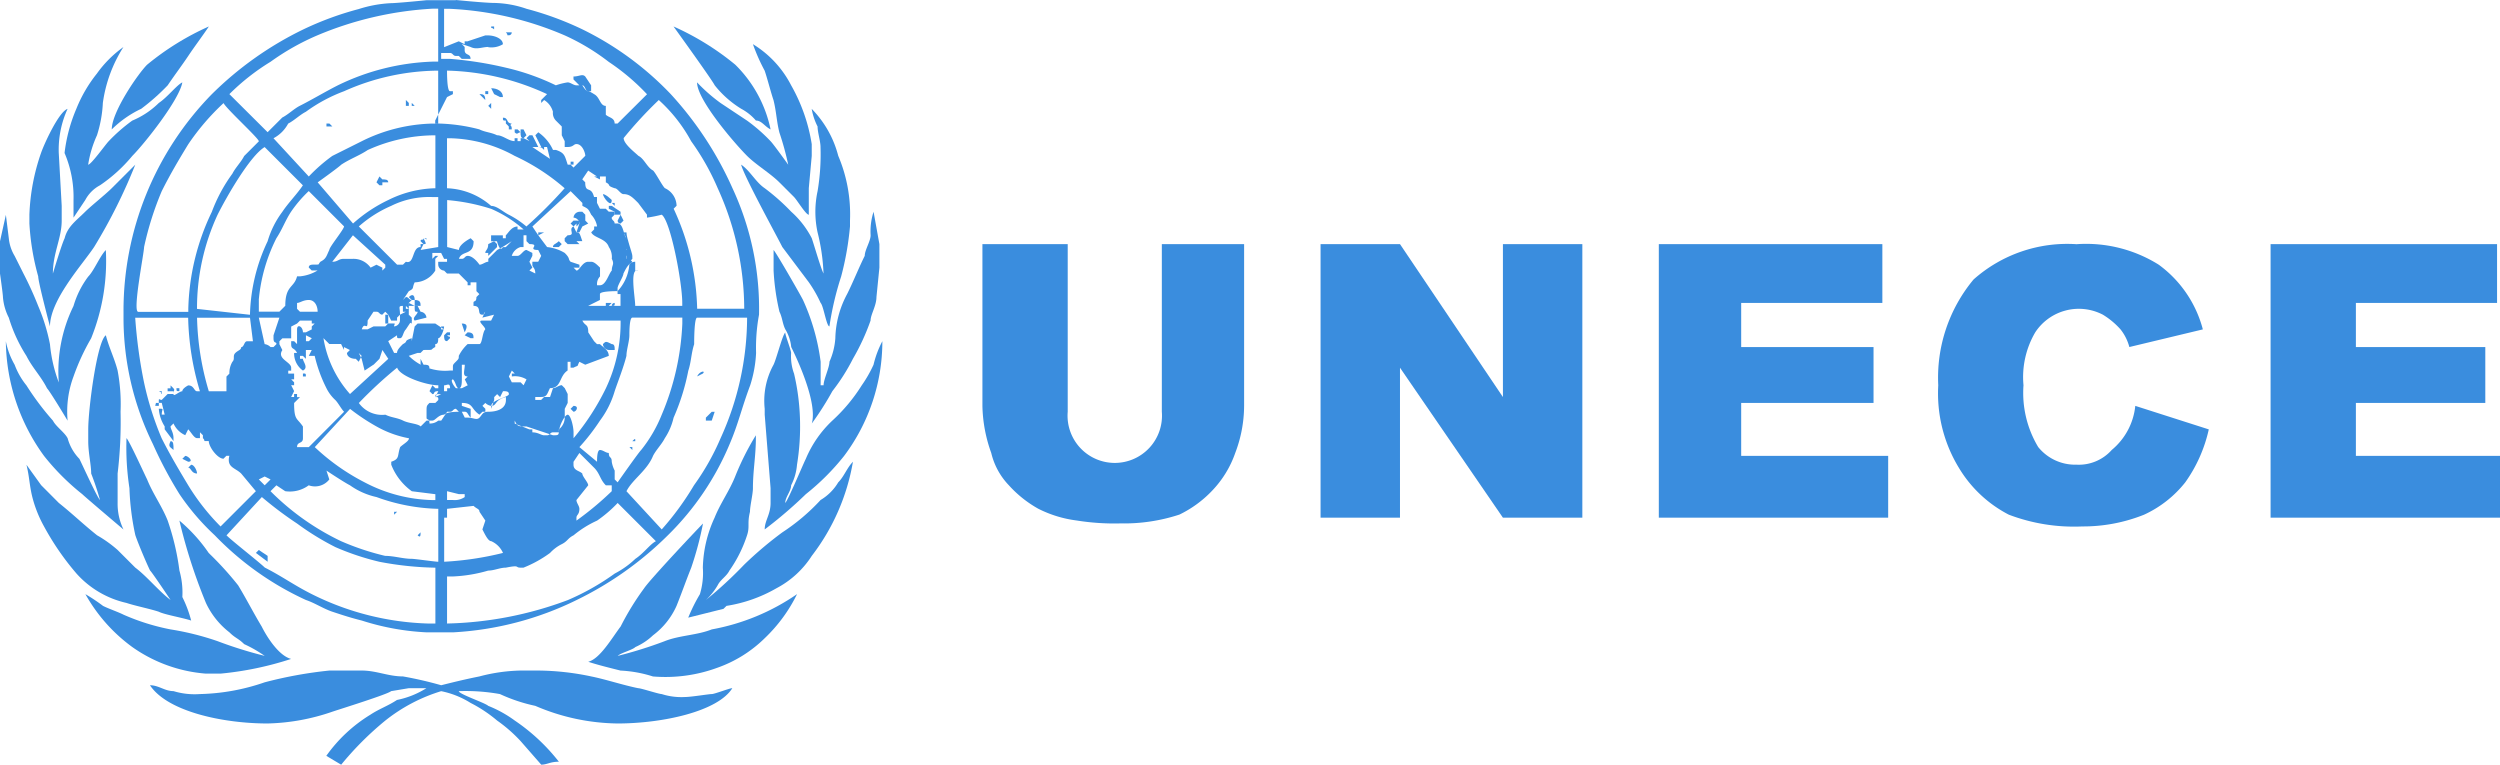 <svg xmlns="http://www.w3.org/2000/svg" width="122.453" height="37.456" viewBox="0 0 122.453 37.456">
  <g id="Groupe_1338" data-name="Groupe 1338" transform="translate(-207.378 -14.81)">
    <path id="Tracé_1076" data-name="Tracé 1076" d="M169.144,11.844h0V11.7H169C169,11.844,169,11.7,169.144,11.844Z" transform="translate(62.436 4.406)" fill="#3a8dde" fill-rule="evenodd"/>
    <path id="Tracé_1077" data-name="Tracé 1077" d="M169.5,11.9h0c.144.144,0,.144.144.144a.141.141,0,0,0,.144-.144H169.5Z" transform="translate(62.656 4.494)" fill="#3a8dde" fill-rule="evenodd"/>
    <rect id="Rectangle_597" data-name="Rectangle 597" width="0.144" height="0.144" transform="translate(231.148 19.275)" fill="#3a8dde"/>
    <path id="Tracé_1078" data-name="Tracé 1078" d="M168.6,14l.288.288c0-.288-.144-.288-.288-.288Z" transform="translate(62.26 5.42)" fill="#3a8dde" fill-rule="evenodd"/>
    <path id="Tracé_1079" data-name="Tracé 1079" d="M169.144,14.088l.288.144h.144c0-.288-.288-.432-.576-.432Z" transform="translate(62.436 5.331)" fill="#3a8dde" fill-rule="evenodd"/>
    <path id="Tracé_1080" data-name="Tracé 1080" d="M166.1,14.488h.144v-.144L166.1,14.2Z" transform="translate(61.158 5.508)" fill="#3a8dde" fill-rule="evenodd"/>
    <path id="Tracé_1081" data-name="Tracé 1081" d="M166.3,14.444h.144L166.3,14.3Z" transform="translate(61.246 5.552)" fill="#3a8dde" fill-rule="evenodd"/>
    <path id="Tracé_1082" data-name="Tracé 1082" d="M168.9,14.444h0l.144.144V14.3Z" transform="translate(62.392 5.552)" fill="#3a8dde" fill-rule="evenodd"/>
    <path id="Tracé_1083" data-name="Tracé 1083" d="M154.932,19.891h0v.864l.576-.864a1.736,1.736,0,0,1,.72-.72,7.551,7.551,0,0,0,1.585-1.441c.576-.576,2.3-2.737,2.449-3.6-.288.144-.72.72-1.152,1.008a4.088,4.088,0,0,1-1.3.864,8.237,8.237,0,0,0-1.153,1.008c-.144.144-.864,1.152-1.008,1.152a5.488,5.488,0,0,1,.432-1.441,6.126,6.126,0,0,0,.288-1.585,6.8,6.8,0,0,1,1.008-2.737,5.538,5.538,0,0,0-1.3,1.3,6.811,6.811,0,0,0-1.008,1.729,7.8,7.8,0,0,0-.576,2.161A5.486,5.486,0,0,1,154.932,19.891Z" transform="translate(56.047 4.715)" fill="#3a8dde" fill-rule="evenodd"/>
    <path id="Tracé_1084" data-name="Tracé 1084" d="M169.544,14.944v.144l.144.144.144-.144c-.288,0-.144-.288-.432-.288C169.4,14.944,169.4,14.944,169.544,14.944Z" transform="translate(62.612 5.772)" fill="#3a8dde" fill-rule="evenodd"/>
    <path id="Tracé_1085" data-name="Tracé 1085" d="M156.1,16.742a5.174,5.174,0,0,1,1.441-1.008,10.475,10.475,0,0,0,1.3-1.152c.288-.432.72-1.008,1.008-1.441s.72-1.008,1.008-1.441a13.214,13.214,0,0,0-3.025,1.873C157.4,14,156.1,15.878,156.1,16.742Z" transform="translate(56.752 4.406)" fill="#3a8dde" fill-rule="evenodd"/>
    <path id="Tracé_1086" data-name="Tracé 1086" d="M163.4,15v.144h.288L163.544,15Z" transform="translate(59.968 5.86)" fill="#3a8dde" fill-rule="evenodd"/>
    <path id="Tracé_1087" data-name="Tracé 1087" d="M179.954,16.742a6.226,6.226,0,0,0-1.729-3.169A13.213,13.213,0,0,0,175.2,11.7s1.873,2.593,2.017,2.881a4.97,4.97,0,0,0,1.3,1.152,2.529,2.529,0,0,1,.72.576C179.522,16.31,179.666,16.6,179.954,16.742Z" transform="translate(65.168 4.406)" fill="#3a8dde" fill-rule="evenodd"/>
    <path id="Tracé_1088" data-name="Tracé 1088" d="M169.6,15.144v.144h.144c0-.144,0-.144-.144-.288Z" transform="translate(62.7 5.86)" fill="#3a8dde" fill-rule="evenodd"/>
    <path id="Tracé_1089" data-name="Tracé 1089" d="M170.088,15.344h0l-.144-.144H169.8v.144C169.944,15.488,169.944,15.344,170.088,15.344Z" transform="translate(62.788 5.948)" fill="#3a8dde" fill-rule="evenodd"/>
    <path id="Tracé_1090" data-name="Tracé 1090" d="M170,15.344c0,.144,0,.288.144.288l.144-.144-.144-.288H170Z" transform="translate(62.877 5.948)" fill="#3a8dde" fill-rule="evenodd"/>
    <path id="Tracé_1091" data-name="Tracé 1091" d="M165.1,17.088l.144.144h.144v-.144h.288c0-.144-.144-.144-.288-.144l-.144-.144Z" transform="translate(60.718 6.653)" fill="#3a8dde" fill-rule="evenodd"/>
    <path id="Tracé_1092" data-name="Tracé 1092" d="M172.8,17.4c0,.144.432.72.432.288,0,0-.288-.288-.432-.288Z" transform="translate(64.11 6.918)" fill="#3a8dde" fill-rule="evenodd"/>
    <path id="Tracé_1093" data-name="Tracé 1093" d="M173.1,17.7l.144.144V17.7Z" transform="translate(64.242 7.05)" fill="#3a8dde" fill-rule="evenodd"/>
    <path id="Tracé_1094" data-name="Tracé 1094" d="M180.466,18.207s-.72-1.008-.864-1.152a8.234,8.234,0,0,0-1.152-1.008l-1.3-.864A8.234,8.234,0,0,1,176,14.173c0,.864,1.873,3.025,2.449,3.6.432.432,1.152.864,1.585,1.3l.72.72c.144.144.576.864.72.864v-1.3l.144-1.585V17.2a8.514,8.514,0,0,0-1.008-2.881,5.088,5.088,0,0,0-1.873-2.017,9.1,9.1,0,0,0,.576,1.3c.144.432.288,1.008.432,1.441.144.576.144,1.008.288,1.585A13.956,13.956,0,0,1,180.466,18.207Z" transform="translate(65.52 4.671)" fill="#3a8dde" fill-rule="evenodd"/>
    <path id="Tracé_1095" data-name="Tracé 1095" d="M173,17.944l.288.144v.144h.144v0h.144v-.144l-.432-.288H173Z" transform="translate(64.198 7.094)" fill="#3a8dde" fill-rule="evenodd"/>
    <path id="Tracé_1096" data-name="Tracé 1096" d="M173.3,18.388a.141.141,0,0,0,.144.144l.144-.144-.144-.288Z" transform="translate(64.331 7.227)" fill="#3a8dde" fill-rule="evenodd"/>
    <path id="Tracé_1097" data-name="Tracé 1097" d="M171.7,18.444l.144.144.144-.144v.144l.144-.144c0-.144,0-.144-.288-.144Z" transform="translate(63.626 7.314)" fill="#3a8dde" fill-rule="evenodd"/>
    <path id="Tracé_1098" data-name="Tracé 1098" d="M171.944,19.008h.144l.144-.288.288-.144h0l-.144-.144v-.288L172.232,18h-.144a.31.31,0,0,0-.288.288.31.31,0,0,1,.288.288l-.144.432Z" transform="translate(63.67 7.182)" fill="#3a8dde" fill-rule="evenodd"/>
    <path id="Tracé_1099" data-name="Tracé 1099" d="M173.544,19.088V18.8H173.4Z" transform="translate(64.375 7.534)" fill="#3a8dde" fill-rule="evenodd"/>
    <path id="Tracé_1100" data-name="Tracé 1100" d="M172.076,18.788l-.144-.288c-.288.144.144.432-.288.432l-.144.144v.144l.144.144h.576l-.144-.144h.288c-.144-.432-.144-.432-.288-.432Z" transform="translate(63.537 7.402)" fill="#3a8dde" fill-rule="evenodd"/>
    <path id="Tracé_1101" data-name="Tracé 1101" d="M166.744,18.9c0,.144-.144,0-.144.144l.144.144c.144,0,.144,0,0-.288.144,0,.144.144.144,0Z" transform="translate(61.378 7.579)" fill="#3a8dde" fill-rule="evenodd"/>
    <path id="Tracé_1102" data-name="Tracé 1102" d="M171.1,19.288h.288l.144-.144L171.388,19C171.244,19.144,171.1,19.144,171.1,19.288Z" transform="translate(63.361 7.623)" fill="#3a8dde" fill-rule="evenodd"/>
    <path id="Tracé_1103" data-name="Tracé 1103" d="M168.944,19.72l.432-.432v-.144L169.232,19l-.288.144h0c0,.288-.144.288-.144.432h.144Z" transform="translate(62.348 7.623)" fill="#3a8dde" fill-rule="evenodd"/>
    <path id="Tracé_1104" data-name="Tracé 1104" d="M173.5,19.132l.144.432V20l.144.144.144-.144v-.144c0-.144-.288-.864-.288-1.152H173.5C173.644,18.988,173.644,18.988,173.5,19.132Z" transform="translate(64.419 7.49)" fill="#3a8dde" fill-rule="evenodd"/>
    <path id="Tracé_1105" data-name="Tracé 1105" d="M166.2,20.929l.144.144h.144c0-.288-.144-.288-.288-.144Z" transform="translate(61.202 8.431)" fill="#3a8dde" fill-rule="evenodd"/>
    <path id="Tracé_1106" data-name="Tracé 1106" d="M173.1,21.244c.144,0,.144,0,.144-.144A.141.141,0,0,0,173.1,21.244Z" transform="translate(64.242 8.548)" fill="#3a8dde" fill-rule="evenodd"/>
    <path id="Tracé_1107" data-name="Tracé 1107" d="M166.211,21.144c0,.144-.144.144.144.144h.432c0-.144,0-.288-.288-.288v.288l-.288-.144Z" transform="translate(61.191 8.504)" fill="#3a8dde" fill-rule="evenodd"/>
    <path id="Tracé_1108" data-name="Tracé 1108" d="M166.1,21.644v.144l.288.144v-.288l-.144-.144Z" transform="translate(61.158 8.725)" fill="#3a8dde" fill-rule="evenodd"/>
    <path id="Tracé_1109" data-name="Tracé 1109" d="M165.544,21.5H165.4v.432h.144V21.5Z" transform="translate(60.85 8.725)" fill="#3a8dde" fill-rule="evenodd"/>
    <path id="Tracé_1110" data-name="Tracé 1110" d="M166.556,21.488h0c0,.144-.288.288-.144.432l.576-.144a.31.31,0,0,0-.288-.288l-.144-.288h-.144C166.412,21.488,166.412,21.488,166.556,21.488Z" transform="translate(61.278 8.592)" fill="#3a8dde" fill-rule="evenodd"/>
    <path id="Tracé_1111" data-name="Tracé 1111" d="M181.534,22.567c-.144-.288-.432-1.3-.576-1.729a4.486,4.486,0,0,0-1.008-1.3,10.477,10.477,0,0,0-1.3-1.152c-.432-.288-.72-.864-1.152-1.152.144.576,1.729,3.457,2.017,4.034l1.3,1.729a6.264,6.264,0,0,1,.576,1.008c.144.144.288,1.152.432,1.152a15.073,15.073,0,0,1,.576-2.449,14.556,14.556,0,0,0,.432-2.449v-.288a7.329,7.329,0,0,0-.576-3.169,5.1,5.1,0,0,0-1.3-2.3,2.987,2.987,0,0,0,.288.864c0,.288.144.72.144,1.008a10.9,10.9,0,0,1-.144,2.161,4.76,4.76,0,0,0,0,2.017A9.727,9.727,0,0,1,181.534,22.567Z" transform="translate(66.181 5.64)" fill="#3a8dde" fill-rule="evenodd"/>
    <path id="Tracé_1112" data-name="Tracé 1112" d="M153.3,19.686v.432a12.127,12.127,0,0,0,.432,2.593c0,.288.576,2.449.576,2.449,0-1.3,1.585-3.025,2.161-3.89a26.342,26.342,0,0,0,2.017-4.034l-1.152,1.152c-.288.288-1.008.864-1.3,1.152-.432.432-.864.72-1.008,1.3-.144.288-.576,1.729-.576,1.729,0-1.008.432-1.729.432-2.593v-.72l-.144-2.593a4.81,4.81,0,0,1,.432-2.161c-.432.144-1.152,1.729-1.3,2.161A10.252,10.252,0,0,0,153.3,19.686Z" transform="translate(55.518 5.64)" fill="#3a8dde" fill-rule="evenodd"/>
    <path id="Tracé_1113" data-name="Tracé 1113" d="M168.144,22.232h0c.144-.288.144-.432-.144-.432l.144.432Z" transform="translate(61.995 8.856)" fill="#3a8dde" fill-rule="evenodd"/>
    <path id="Tracé_1114" data-name="Tracé 1114" d="M168.1,22.244l.288.144h.144c0-.144,0-.288-.288-.288Z" transform="translate(62.039 8.988)" fill="#3a8dde" fill-rule="evenodd"/>
    <path id="Tracé_1115" data-name="Tracé 1115" d="M167.688,22.388c0-.144,0,0-.144-.144h.144V22.1h-.144l-.144.144c0,.144,0,.288.144.288Z" transform="translate(61.731 8.988)" fill="#3a8dde" fill-rule="evenodd"/>
    <path id="Tracé_1116" data-name="Tracé 1116" d="M172.8,22.533a.31.31,0,0,0,.288.288h.288c0-.144,0-.288-.144-.288C172.944,22.389,172.944,22.389,172.8,22.533Z" transform="translate(64.11 9.132)" fill="#3a8dde" fill-rule="evenodd"/>
    <path id="Tracé_1117" data-name="Tracé 1117" d="M166.6,23h0v.432l.144.144c.144,0,.288,0,.288-.144h0c0-.144-.144-.144-.288-.144Z" transform="translate(61.378 9.385)" fill="#3a8dde" fill-rule="evenodd"/>
    <path id="Tracé_1118" data-name="Tracé 1118" d="M176,23.673h0l.288-.144C176.432,23.385,176.144,23.385,176,23.673Z" transform="translate(65.52 9.576)" fill="#3a8dde" fill-rule="evenodd"/>
    <path id="Tracé_1119" data-name="Tracé 1119" d="M162.744,23.644c0-.144,0-.144-.144-.144v.144Z" transform="translate(59.616 9.605)" fill="#3a8dde" fill-rule="evenodd"/>
    <path id="Tracé_1120" data-name="Tracé 1120" d="M158.444,24H158.3c0,.144,0,.144.144.144Z" transform="translate(57.721 9.826)" fill="#3a8dde" fill-rule="evenodd"/>
    <path id="Tracé_1121" data-name="Tracé 1121" d="M157.7,24.1c.288.144,0,0,.144.144V24.1Z" transform="translate(57.457 9.87)" fill="#3a8dde" fill-rule="evenodd"/>
    <path id="Tracé_1122" data-name="Tracé 1122" d="M156.534,26.81v.576c0,.576.144,1.152.144,1.585a13.254,13.254,0,0,1,.432,1.3c-.144-.144-.864-1.729-1.008-2.017a2.322,2.322,0,0,1-.576-1.008c-.144-.288-.576-.576-.72-.864a13.514,13.514,0,0,1-1.3-1.729,3.611,3.611,0,0,1-.576-1.008,3.765,3.765,0,0,1-.432-1.152,9.7,9.7,0,0,0,1.873,5.618,11.515,11.515,0,0,0,1.873,1.873c.144.144,2.017,1.729,2.017,1.729a2.877,2.877,0,0,1-.288-1.3V28.971a21.274,21.274,0,0,0,.144-3.025,8.859,8.859,0,0,0-.144-2.017c-.144-.576-.432-1.152-.576-1.729C156.966,22.488,156.534,25.8,156.534,26.81Z" transform="translate(55.166 9.033)" fill="#3a8dde" fill-rule="evenodd"/>
    <path id="Tracé_1123" data-name="Tracé 1123" d="M183.786,20.737V19.585L183.5,18a3.172,3.172,0,0,0-.144,1.152c0,.288-.288.72-.288,1.008-.288.576-.576,1.3-.864,1.873a4.773,4.773,0,0,0-.576,2.161,3.391,3.391,0,0,1-.288,1.152c0,.288-.288.864-.288,1.152h-.144V25.347a10.479,10.479,0,0,0-.864-3.025c-.144-.288-1.3-2.3-1.441-2.449v1.008a11.3,11.3,0,0,0,.288,2.017c.144.288.144.576.288.864a2.047,2.047,0,0,1,.288.864c.288.576,1.3,2.737,1.008,3.746a15.179,15.179,0,0,0,1.008-1.585A9.689,9.689,0,0,0,182.49,25.2a10.863,10.863,0,0,0,.864-1.873c0-.288.288-.72.288-1.152Z" transform="translate(66.666 7.182)" fill="#3a8dde" fill-rule="evenodd"/>
    <path id="Tracé_1124" data-name="Tracé 1124" d="M157.611,24.5c0,.144-.144.144.144.144V24.5Z" transform="translate(57.402 10.046)" fill="#3a8dde" fill-rule="evenodd"/>
    <path id="Tracé_1125" data-name="Tracé 1125" d="M171.7,24.744l.144.144c.144,0,.288-.288,0-.288Z" transform="translate(63.626 10.09)" fill="#3a8dde" fill-rule="evenodd"/>
    <path id="Tracé_1126" data-name="Tracé 1126" d="M169.588,24.7c-.144,0-.144.144-.288.144h.288Z" transform="translate(62.568 10.134)" fill="#3a8dde" fill-rule="evenodd"/>
    <path id="Tracé_1127" data-name="Tracé 1127" d="M152.3,19.4v1.585s.144,1.008.144,1.152a2.671,2.671,0,0,0,.288,1.008,7.449,7.449,0,0,0,.864,1.873c.288.576.72,1.008,1.008,1.585.144.144,1.008,1.585,1.008,1.585a4.92,4.92,0,0,1,.288-2.161,10.861,10.861,0,0,1,.864-1.873,10.1,10.1,0,0,0,.72-4.322c-.288.288-.576,1.008-.864,1.3a4.507,4.507,0,0,0-.72,1.441,7.258,7.258,0,0,0-.72,3.746,7.148,7.148,0,0,1-.432-1.873,9.318,9.318,0,0,0-.576-1.873,16.9,16.9,0,0,0-.72-1.585l-.432-.864a2.047,2.047,0,0,1-.288-.864l-.144-1.152Z" transform="translate(55.078 7.227)" fill="#3a8dde" fill-rule="evenodd"/>
    <path id="Tracé_1128" data-name="Tracé 1128" d="M167.8,25.144l.144-.144H167.8Z" transform="translate(61.907 10.267)" fill="#3a8dde" fill-rule="evenodd"/>
    <path id="Tracé_1129" data-name="Tracé 1129" d="M176.3,25.088v.144h.288l.144-.432h-.144Z" transform="translate(65.652 10.179)" fill="#3a8dde" fill-rule="evenodd"/>
    <path id="Tracé_1130" data-name="Tracé 1130" d="M168.8,25.273c.144,0,.432,0,.432-.144C168.944,24.985,168.8,24.985,168.8,25.273Z" transform="translate(62.348 10.281)" fill="#3a8dde" fill-rule="evenodd"/>
    <path id="Tracé_1131" data-name="Tracé 1131" d="M168.1,25.244h.144V25.1Z" transform="translate(62.039 10.311)" fill="#3a8dde" fill-rule="evenodd"/>
    <path id="Tracé_1132" data-name="Tracé 1132" d="M173.8,25.833h.144c0-.144,0-.144-.144,0Z" transform="translate(64.551 10.586)" fill="#3a8dde" fill-rule="evenodd"/>
    <path id="Tracé_1133" data-name="Tracé 1133" d="M158.118,25.8h0c-.144.288,0,.288.144.432C158.262,25.944,158.262,25.8,158.118,25.8Z" transform="translate(57.615 10.619)" fill="#3a8dde" fill-rule="evenodd"/>
    <path id="Tracé_1134" data-name="Tracé 1134" d="M173.7,26l.144.144V26Z" transform="translate(64.507 10.707)" fill="#3a8dde" fill-rule="evenodd"/>
    <path id="Tracé_1135" data-name="Tracé 1135" d="M178.3,25.846v.288l.288,3.6v.72c0,.576-.288.864-.288,1.3a21.509,21.509,0,0,0,2.017-1.729,11.515,11.515,0,0,0,1.873-1.873,9.348,9.348,0,0,0,1.873-5.618,4.877,4.877,0,0,0-.432,1.152,6.266,6.266,0,0,1-.576,1.008,8.357,8.357,0,0,1-1.441,1.729,5.482,5.482,0,0,0-1.3,1.873c-.144.288-.864,2.017-1.008,2.161,0-.288.288-.576.288-.864a2.671,2.671,0,0,0,.288-1.008,11.644,11.644,0,0,0,.144-2.3,11.122,11.122,0,0,0-.288-2.161,2.451,2.451,0,0,1-.144-1.008c0-.144-.288-.864-.288-1.008-.144.144-.432,1.3-.576,1.585A3.664,3.664,0,0,0,178.3,25.846Z" transform="translate(66.534 8.988)" fill="#3a8dde" fill-rule="evenodd"/>
    <path id="Tracé_1136" data-name="Tracé 1136" d="M158.788,26.588c.288,0,0-.288-.144-.288l-.144.144Z" transform="translate(57.809 10.839)" fill="#3a8dde" fill-rule="evenodd"/>
    <path id="Tracé_1137" data-name="Tracé 1137" d="M172.347,41.341V39.036h.288a7.231,7.231,0,0,0,1.729-.288c.288,0,.576-.144.864-.144.72-.144.432,0,.72,0h.144a5.839,5.839,0,0,0,1.3-.72,1.989,1.989,0,0,1,.576-.432c.288-.144.288-.288.576-.432a5.054,5.054,0,0,1,1.152-.72,6.265,6.265,0,0,0,1.008-.864l1.873,1.873c-.288.144-.576.576-1.008.864a4.378,4.378,0,0,1-1.008.72,11.917,11.917,0,0,1-2.3,1.3A17.929,17.929,0,0,1,172.347,41.341Zm-10.8-4.322,1.729-1.873a18,18,0,0,0,1.729,1.3,13.15,13.15,0,0,0,1.873,1.152,12.677,12.677,0,0,0,2.161.72,15.956,15.956,0,0,0,2.737.288v2.737h-.288A13.57,13.57,0,0,1,165.72,39.9c-.864-.432-1.441-.864-2.3-1.3C163.127,38.316,161.83,37.307,161.542,37.019Zm10.8-.864v-.432l1.3-.144c.144.144.288.144.288.288l.288.432-.144.432c.144.288.288.576.432.576a1.125,1.125,0,0,1,.576.576,15.242,15.242,0,0,1-2.881.432V36.155Zm.72-1.152h.144v.144a.866.866,0,0,1-.576.144h-.288v-.432l.576.144Zm-9.94-.72.288-.144.288.144-.288.288Zm3.313-.432s.864.576,1.153.72a3.559,3.559,0,0,0,1.3.576,9.417,9.417,0,0,0,3.025.576v2.593c-.144,0-1.152-.144-1.3-.144-.432,0-.864-.144-1.3-.144a12.677,12.677,0,0,1-2.161-.72,12.417,12.417,0,0,1-3.457-2.449l.288-.288.432.288a1.552,1.552,0,0,0,1.152-.288.891.891,0,0,0,1.008-.288Zm13.974,1.008a15.257,15.257,0,0,1-1.729,1.441v-.144c0-.144.144-.144.144-.432,0-.144-.144-.288-.144-.432l.576-.72h0c0-.144-.288-.432-.288-.576-.144-.144-.432-.144-.432-.432v-.144l.288-.432.72.72c.288.288.288.576.576.864h.288Zm-10.8-1.441v.144a2.9,2.9,0,0,0,1.008,1.3l1.152.144v.288h-.144a7.479,7.479,0,0,1-3.313-.864,10.591,10.591,0,0,1-2.449-1.729l1.729-1.873a10.111,10.111,0,0,0,1.3.864,5.161,5.161,0,0,0,1.585.576c0,.144-.288.288-.432.432C169.9,33.13,170.042,33.274,169.61,33.418Zm5.474-3.457c.144,0,.288,0,.288.144s-.864.288-.864.576v.144l-.144.144.144-.144.144-.432v-.144l.144-.144.144.144Zm-2.881-.288c.144,0,.288-.144.288.144h-.144v.144H172.2v-.288Zm-4.178.864a20.46,20.46,0,0,1,1.873-1.729c.144.432,1.441.864,2.017.864v.144h-.144l-.144-.144-.144.288.144.144c.144,0,0-.144.288-.144l-.144.288h0l.576-.288h0l-.288.144c-.288,0-.288,0-.288.144.144,0,.144,0,.144.144l-.144.144h-.288c-.144.144-.144.144-.144.432v.288c0,.144.144,0,.144.288a.631.631,0,0,0,.432-.144h.144l.288-.432h.144c.144,0,.144-.144.288-.144l.144.144h.288c.144,0,.144.144.288.288v-.432l-.432-.144v-.144c.576,0,.432.288.864.576l.144-.144h.144v-.144l-.144-.144.144-.144a.5.5,0,0,0,.288.144c.288,0,.144-.288.72-.432v.144c0,.432-.432.576-.864.576-.288,0-.288.144-.432.288s-.288,0-.576,0h-.144l-.144-.288c-.288,0-.72,0-.864.144-.288,0-.432.288-.576.288h-.288l-.288.288c-.144-.144-.576-.144-.864-.288s-.576-.144-.864-.288A1.4,1.4,0,0,1,168.025,30.537Zm7.491-1.585.144.144h-.144v.144a1.08,1.08,0,0,1,.72.144l-.144.288h0l-.144-.144h-.432l-.144-.288Zm-2.449,0v-.288h.144c0,.288-.144.576.144.576l-.144.144.144.288h0l-.288.144h-.288c-.144-.144-.288-.432-.144-.432.144.144.144.432.288.432h0c.144,0,.144-.288.144-.432v-.432Zm-4.322-.288.288-.288.144-.432h0l.288.432L167.593,30.1a5.407,5.407,0,0,1-1.3-2.737l.288.288h.576l.144.288h0V27.8l.288.144-.144.144c0,.144.144.288.432.288l.144.144.144-.288-.144-.144h0l.144.288.144.576.432-.288Zm-3.169-1.153h-.144v-.288l.288.144-.144.144ZM178.83,32.7a10.158,10.158,0,0,0,1.008-1.3,4.506,4.506,0,0,0,.72-1.441c.144-.432.432-1.152.576-1.729,0-.288.144-.72.144-1.008,0-.144,0-.864.144-.864h2.449v.288a12.768,12.768,0,0,1-1.008,4.466,6.811,6.811,0,0,1-1.008,1.729c-.144.144-1.153,1.585-1.153,1.585l-.144-.144V33.85a1.451,1.451,0,0,1-.144-.432c0-.288-.144-.144-.144-.432-.144,0-.288-.144-.432-.144s-.144.432-.144.576Zm4.034,4.034-1.729-1.873c.288-.576,1.008-1.008,1.3-1.729.144-.288.432-.576.576-.864a3.05,3.05,0,0,0,.432-1.008,10.8,10.8,0,0,0,.72-2.3c.144-.432.144-.864.288-1.3,0-.144,0-1.3.144-1.3h2.449a14.3,14.3,0,0,1-1.3,5.907,11.917,11.917,0,0,1-1.3,2.3A14.022,14.022,0,0,1,182.863,36.731ZM161.686,29.1l-.144.144v.72h-.288v0h-.576a13.467,13.467,0,0,1-.576-3.6h2.593l.144,1.152h-.288c-.144,0-.144.288-.288.288,0,.144-.144.144-.288.288s0,.288-.144.432A1.089,1.089,0,0,0,161.686,29.1ZM165,26.647l.144-.144h.576v.144h.144l-.144.144v.144l-.288.144h-.144c0-.288-.288-.432-.288-.144v.72l-.144-.144h-.144v.144c0,.288.144.144.288.432h-.144a1.027,1.027,0,0,0,.432.864c.288-.144,0-.432,0-.576h-.144v-.144h.144l.144.144h0v-.144l.288-.144h0l-.288.144v-.288h.288l-.144.288h.288a7.023,7.023,0,0,0,.576,1.585,1.988,1.988,0,0,0,.432.576c.144.144.288.432.432.576L165.576,32.7H165c0-.288.288-.144.288-.432v-.576c-.288-.432-.432-.288-.432-1.152l.288-.288H165V30.1h-.144v.144h-.144l.144-.288h0l-.144-.288h.144v-.144l-.144-.144h.144V29.1h-.288v-.144h.144v-.144c0-.288-.72-.432-.432-.864l-.144-.288v-.144l.144-.144h.432v-.576Zm-1.873-.288h1.008l-.144.432-.144.432h0v.144c0,.288.144.144.144.288l-.144.144H163.7a.5.5,0,0,0-.288-.144Zm-.864,7.635.72.864-1.729,1.729a10.879,10.879,0,0,1-1.585-2.017c-.432-.72-.864-1.441-1.3-2.3a15.22,15.22,0,0,1-.864-2.737,23.918,23.918,0,0,1-.432-3.169h2.593a13.467,13.467,0,0,0,.576,3.6H160.1c-.144,0-.144-.288-.432-.288,0,0-.288.144-.288.288-.144,0-.432.288-.432.144,0-.288.144-.144-.144-.432v.144h-.144v.144h.288V30.1h-.288l-.288.288c-.144,0-.144-.144-.144.144h.144l.144.576h-.144c0-.288.144-.288-.144-.288a1.826,1.826,0,0,0,.288.864v.144l.432.576h0v-.144c0-.288-.144-.432-.144-.576l.144-.144a1.125,1.125,0,0,0,.576.576l.144-.288c.144.144.288.432.432.432h.144v-.288l.144.144v.144c.144.144,0,.144.144.144h.144c0,.288.432.864.72.864h0l.144-.144h.144C161.542,33.706,161.974,33.706,162.262,33.994Zm17-6.915c0-.432-.144-.288-.288-.576h1.873a7.512,7.512,0,0,1-.72,3.313,12.019,12.019,0,0,1-1.585,2.449v-.288c0-.288-.144-.864-.288-.864s-.432.576-.432.864h-.288c-.144,0-.144.144-.288.144H177.1c-.144,0-.288-.144-.576-.144v-.144h-.144l-.72-.288h0V31.4c.144.288.144.288.576.288l1.3.432h0c.288,0,.288,0,.288-.288a.748.748,0,0,0,.288-.576v-.432l.144-.288V30.1l-.144-.288-.144-.144c-.144,0-.288.144-.432.144l-.144.432H177.1l-.144.144h-.288v-.144h.288c.288,0,.288-.144.432-.432.576,0,.432-.576.864-.864V28.52h.144v.288h.144c.288-.144.144,0,.288-.288l.288.144,1.152-.432c0-.288-.288-.432-.432-.576h-.144l-.144-.144ZM165,25.638c.144,0,.288-.144.576-.144s.432.288.432.576h-.864L165,25.927v-.288Zm4.466.576.144.288h.288v-.144l.144-.144c0-.432-.144-.432.288-.432v.144h.144v-.288l.144-.144h0c-.144,0-.144-.144-.288-.144l-.144.144.288-.432c.288-.144.144-.144.288-.432a1.213,1.213,0,0,0,1.008-.576v-.576l.144-.144h-.144l-.144.144h0v-.288h.432l.144.288h.144v.144h-.432v.144a.31.31,0,0,0,.288.288l.144.144h.576l.432.432v.144h.144V24.63h.288v.432l.144.144-.144.144c0,.288-.144.144-.144.288v.144c.432,0,.144.432.432.432.144,0,0,0,.144-.144l-.144.288h0l.576-.144-.144.288h-.432c-.288,0,.144.288.144.432-.144.144-.144.72-.288.72h-.576a1.989,1.989,0,0,0-.432.576c0,.144,0,.144-.144.288s-.144.144-.144.288v.144h-.144a2.509,2.509,0,0,1-2.017-.72l.432-.144h.144l.144-.144c.576,0,.288,0,.576-.144v-.144c.144,0,.144-.144.144-.288.144,0,.288-.432.288-.576h-.144v.144h.144l-.432-.288h-.864l-.144.144-.144.72h0v-.144c-.432.144-.144.144-.432.288-.144.144-.288.288-.288.432h-.144l-.288-.576.432-.288c0,.144,0,.144.144.144h0c.144,0,.144-.288.288-.432l.288-.432-.144-.144v-.432l-.144-.144h-.144v.288h.144l-.288.144V26.5a.31.31,0,0,1-.288.288c0-.144.144-.144-.144-.144h-.144l-.144.144h-.576l-.288.144h-.288c.144-.432.288.144.288-.432l.288-.432h.144c.144,0,.144.144.288.144l.144-.144.144.144Zm-1.729-3.89h0l1.585,1.441v.144l-.144.144V23.91l-.288-.144-.288.144a1.027,1.027,0,0,0-.864-.432H167.3c-.288,0-.288.144-.576.144Zm8.5,0h0v.288l.144.144c.576,0-.144.288.432.288l.144.288-.144.288h-.288v.144c0,.144.144.144.144.432l-.288-.144.144-.144-.144-.288h0l.144-.288v-.144l-.288-.144c-.144,0-.288.288-.432.288h-.288a.649.649,0,0,1,.432-.432h.144v-.576Zm-8.212-.432a5.949,5.949,0,0,1,1.585-1.008,4.184,4.184,0,0,1,2.017-.432h.288V22.9l-.864.144.144-.288h-.144V22.9c-.432,0-.288.864-.72.72l-.144.144H169.9Zm-4.9,3.6a8.359,8.359,0,0,1,.864-3.025c.288-.432.432-.864.72-1.3a6.265,6.265,0,0,1,.864-1.008l1.729,1.729h0c0,.144-.72,1.008-.72,1.152-.144.288-.144.432-.432.576-.144.144,0,.144-.288.144-.144,0-.288,0-.288.144l.144.144h.288a2.048,2.048,0,0,1-.864.288H165c-.144.576-.576.432-.576,1.441l-.288.288h-1.008v-.576ZM174.8,23.045l-.432.432v.144c-.144,0-.288.144-.432.144,0,0-.288-.432-.576-.432-.144,0-.144.144-.288.144h-.144c.144-.432.72-.144.72-.864l-.144-.144s-.576.288-.576.576l-.576-.144V20.6a9.567,9.567,0,0,1,2.161.432,5.949,5.949,0,0,1,1.585,1.008H175.8v-.144c-.288,0-.432.288-.576.432v.144h-.144v-.144h-.576v.288h.288s.144.576.288.288h.144l.144-.144-.144-.144.144.144.144-.144S175.084,22.9,174.8,23.045Zm3.6-2.881.576.576v.144c.288.144.288.144.432.432a1.092,1.092,0,0,1,.288.576h-.144v.144l-.144.144c.144.288.72.288.864.72a.866.866,0,0,1,.144.576c.144.288,0,.288,0,.576-.144.144-.288.72-.576.72h-.144a.529.529,0,0,1,.144-.432V23.91c-.144-.144-.288-.288-.432-.288h-.144c-.288,0-.432.432-.576.432l-.144-.144h.288v-.144l-.432-.144c-.144-.144,0-.144-.288-.432a2.047,2.047,0,0,0-.864-.288l-.432-.576.288-.144h-.288v.144l-.288-.432Zm-12.389-.432s1.008-.72,1.152-.864c.432-.288.864-.432,1.3-.72a8,8,0,0,1,3.313-.72V20.02a5.428,5.428,0,0,0-2.305.576,7.238,7.238,0,0,0-1.729,1.152ZM160.1,25.927a10.9,10.9,0,0,1,1.008-4.61c.432-.864,1.585-2.881,2.305-3.313l1.873,1.873c-.288.432-.72.864-1.008,1.3a4.507,4.507,0,0,0-.72,1.441,8.837,8.837,0,0,0-.864,3.6l-2.593-.288Zm19.16-6.771.432.288h-.144l.288.144v-.144h.288v.288c.288.144,0,.144.432.288.144,0,.288.288.432.288.288,0,.432.144.72.432l.432.576v.144a6.24,6.24,0,0,0,.72-.144c.432.288,1.008,3.313,1.008,4.322v.144h-2.305c0-.432-.288-1.873.144-1.729h-.144v-.432c-.288,0-.432.288-.576.576,0,.144-.288.576-.288.72v.288h.144v.576h-.576l.144-.144h-.288v.144h-.864l.576-.288v-.288c0-.144.72-.144.864-.144a2.146,2.146,0,0,0,.576-1.3l.144-.144-.144-.144h-.144v-.144h.144v-.144c0-.144,0-.144-.144-.144v-.576c-.144-.144-.144-.72-.432-.72h-.144c0-.144-.144-.144-.144-.288l.144-.144v-.144h-.288l-.144-.144h-.288l-.144-.288v-.288h-.144c-.144-.576-.432-.144-.432-.72l-.144-.144Zm-1.873-.576L176.525,18h.144c.288,0,.288,0,.432.144V18h.144Zm-5.042,1.441V17.571h.144a6.847,6.847,0,0,1,3.169.864,10.256,10.256,0,0,1,2.449,1.585,22.951,22.951,0,0,1-1.873,1.873,4.483,4.483,0,0,0-.864-.576c-.288-.144-.576-.432-.864-.432a3.46,3.46,0,0,0-2.161-.864Zm8.644-2.449a20.461,20.461,0,0,1,1.729-1.873,7.572,7.572,0,0,1,1.585,2.017,11.916,11.916,0,0,1,1.3,2.3,14.3,14.3,0,0,1,1.3,5.907h-2.305a12.261,12.261,0,0,0-1.152-4.9l.144-.144a.973.973,0,0,0-.576-.864c-.144-.144-.432-.72-.576-.864-.288-.144-.432-.576-.72-.72-.144-.144-.72-.576-.72-.864Zm-23.77,8.5c-.288,0,.288-2.881.288-3.169a15.219,15.219,0,0,1,.864-2.737c.432-.864.864-1.585,1.3-2.3a11.616,11.616,0,0,1,1.729-2.017c.144.288,1.729,1.729,1.729,1.873l-.72.72c-.144.288-.432.576-.576.864a7.761,7.761,0,0,0-1.008,1.873,11.547,11.547,0,0,0-1.152,4.754v.144H157.22Zm6.627-8.5a1.736,1.736,0,0,0,.72-.72c.288-.144.576-.432.864-.576a7.761,7.761,0,0,1,1.873-1.008,11.426,11.426,0,0,1,4.61-1.008v2.593h-.288a8.142,8.142,0,0,0-3.457.864l-1.441.72a8.234,8.234,0,0,0-1.152,1.008Zm8.5-2.017.288-.144v-.144h-.144c-.144,0-.144-.864-.144-1.008a12.261,12.261,0,0,1,4.9,1.152l-.144.144-.144.144v.144l.144-.144a.979.979,0,0,1,.432.576.529.529,0,0,0,.144.432l.288.288v.432l.144.288V18h.144c.288,0,.288-.144.432-.144.288,0,.432.432.432.576l-.576.576-.144-.144h.144v-.144H178.4v.144h-.144c-.144-.432-.144-.576-.576-.72h-.144a2.118,2.118,0,0,0-.72-.864l-.144.144.288.576h-.144l-.144-.288-.144-.288h-.144l-.144.144.144.144h0l-.288-.144h-.144v.144H175.8v-.144h-.144v.144c-.288,0-.576-.288-.864-.288-.288-.144-.576-.144-.864-.288a8.719,8.719,0,0,0-2.161-.288v-.144Zm-10.661-.144a10.88,10.88,0,0,1,2.017-1.585,11.917,11.917,0,0,1,2.305-1.3,16.925,16.925,0,0,1,5.618-1.3h.288v2.593h-.288a11.441,11.441,0,0,0-4.61,1.152c-.576.288-1.3.72-1.873,1.008-.288.144-.576.432-.864.576l-.72.72Zm12.677-2.3a1.08,1.08,0,0,0,.72-.144c0-.288-.432-.432-.72-.432h-.144l-.864.288h-.144v.144l-.288-.144-.72.288V11.232h.288a16.117,16.117,0,0,1,5.618,1.3,10.745,10.745,0,0,1,2.161,1.3,10.766,10.766,0,0,1,1.873,1.585L180.7,16.851h-.144c0-.288-.288-.288-.432-.432v-.432c-.288,0-.288-.432-.576-.576-.432-.288-.288,0-.576-.432.144,0,.144.288.288.288h.144v-.288l-.288-.432c-.144-.144-.288,0-.576,0v.144l.288.288h-.144c-.144,0-.288-.144-.432-.144a3.268,3.268,0,0,0-.576.144,11.472,11.472,0,0,0-2.449-.864,18.014,18.014,0,0,0-2.737-.432h-.432v-.288h.432c.144,0,.144.144.288.144h.144l.144.144h.432c0-.288-.288-.144-.288-.432V13.1l-.144-.144.432.144C173.787,13.249,174.076,13.1,174.364,13.1Zm-1.585-2.3h-1.441s-1.441.144-1.729.144a6.127,6.127,0,0,0-1.585.288,15.359,15.359,0,0,0-2.737,1.008,16.7,16.7,0,0,0-4.466,3.169A15.162,15.162,0,0,0,156.5,26.071v.288a14.022,14.022,0,0,0,1.441,6.195,20.122,20.122,0,0,0,1.3,2.449,11.617,11.617,0,0,0,1.729,2.017,14.689,14.689,0,0,0,4.466,3.169c.432.144.864.432,1.3.576s.864.288,1.441.432a12.253,12.253,0,0,0,3.169.576h1.3a15.6,15.6,0,0,0,6.051-1.585,16.7,16.7,0,0,0,4.466-3.169,13.616,13.616,0,0,0,3.025-4.466c.432-1.008.576-1.729,1.008-2.881a6.126,6.126,0,0,0,.288-1.585,8.86,8.86,0,0,1,.144-1.873,14,14,0,0,0-1.3-6.195,17.042,17.042,0,0,0-3.025-4.61,15.192,15.192,0,0,0-4.322-3.169,15.36,15.36,0,0,0-2.737-1.008,5.179,5.179,0,0,0-1.585-.288C174.22,10.944,172.779,10.8,172.779,10.8Z" transform="translate(56.928 4.01)" fill="#3a8dde" fill-rule="evenodd"/>
    <path id="Tracé_1138" data-name="Tracé 1138" d="M159.132,27.032c0-.144-.144-.432-.288-.432l-.144.144c.144,0,.144.288.432.288Z" transform="translate(57.898 10.972)" fill="#3a8dde" fill-rule="evenodd"/>
    <path id="Tracé_1139" data-name="Tracé 1139" d="M165.7,28.344l.144-.144H165.7Z" transform="translate(60.982 11.677)" fill="#3a8dde" fill-rule="evenodd"/>
    <path id="Tracé_1140" data-name="Tracé 1140" d="M166.5,29.044h0c.144.144.144,0,.144-.144Z" transform="translate(61.334 11.985)" fill="#3a8dde" fill-rule="evenodd"/>
    <path id="Tracé_1141" data-name="Tracé 1141" d="M161,29.644l.576.432v-.288l-.432-.288Z" transform="translate(58.911 12.249)" fill="#3a8dde" fill-rule="evenodd"/>
    <path id="Tracé_1142" data-name="Tracé 1142" d="M175.7,34.532l1.729-.432h0l.144-.144a7.093,7.093,0,0,0,2.449-.864,4.579,4.579,0,0,0,1.729-1.585,10.446,10.446,0,0,0,2.017-4.61c-.288.288-.432.72-.72,1.008a2.483,2.483,0,0,1-.864.864,9.919,9.919,0,0,1-1.873,1.585,18.248,18.248,0,0,0-1.873,1.585,20.458,20.458,0,0,1-1.873,1.729,3.142,3.142,0,0,0,.576-.72c.144-.288.432-.432.576-.72a6.475,6.475,0,0,0,.864-1.729c.144-.432,0-.576.144-1.152,0-.288.144-.864.144-1.152,0-.864.144-1.585.144-2.449V25.6A13.079,13.079,0,0,0,178,27.617c-.288.72-.72,1.3-1.008,2.017a6.131,6.131,0,0,0-.576,2.449,3.577,3.577,0,0,1-.144,1.3A8.5,8.5,0,0,0,175.7,34.532Z" transform="translate(65.388 10.531)" fill="#3a8dde" fill-rule="evenodd"/>
    <path id="Tracé_1143" data-name="Tracé 1143" d="M160.259,33.623c-.576-.432-1.152-1.152-1.729-1.585l-.864-.864a6.1,6.1,0,0,0-1.008-.72c-.72-.576-1.152-1.008-1.873-1.585L153.92,28,153.2,27c.144.576.144,1.008.288,1.585a6.021,6.021,0,0,0,.576,1.441,13.055,13.055,0,0,0,1.585,2.3,4.652,4.652,0,0,0,2.449,1.441c.432.144,1.152.288,1.585.432.288.144,1.152.288,1.585.432a5.929,5.929,0,0,0-.432-1.152,3.988,3.988,0,0,0-.144-1.3,12.2,12.2,0,0,0-.576-2.449c-.288-.72-.72-1.3-1.008-2.017-.144-.288-.864-1.873-1.008-2.017a13.183,13.183,0,0,0,.144,2.449,12.608,12.608,0,0,0,.288,2.3c.144.432.576,1.441.72,1.729C159.395,32.327,160.259,33.623,160.259,33.623Z" transform="translate(55.474 10.575)" fill="#3a8dde" fill-rule="evenodd"/>
    <path id="Tracé_1144" data-name="Tracé 1144" d="M172.3,35.371h0c.432.144,1.008.288,1.585.432a6.127,6.127,0,0,1,1.585.288,7.368,7.368,0,0,0,3.169-.432,6.274,6.274,0,0,0,2.305-1.441,7.6,7.6,0,0,0,1.585-2.161,10.723,10.723,0,0,1-4.178,1.729c-.72.288-1.585.288-2.305.576a20.517,20.517,0,0,1-2.3.72c.144-.144.72-.288.864-.432a3.014,3.014,0,0,0,.864-.576,3.658,3.658,0,0,0,1.152-1.441c.288-.72.432-1.152.72-1.873a16.293,16.293,0,0,0,.576-2.161c-.288.288-2.593,2.737-2.881,3.169a13.151,13.151,0,0,0-1.152,1.873C173.453,34.218,172.876,35.227,172.3,35.371Z" transform="translate(63.89 11.853)" fill="#3a8dde" fill-rule="evenodd"/>
    <path id="Tracé_1145" data-name="Tracé 1145" d="M163.988,35.127a20.516,20.516,0,0,1-2.305-.72,13.489,13.489,0,0,0-2.3-.576,10.8,10.8,0,0,1-2.305-.72c-.288-.144-.72-.288-1.008-.432a8.826,8.826,0,0,0-.864-.576,8.073,8.073,0,0,0,2.3,2.593,7.21,7.21,0,0,0,3.6,1.3h.72a15.923,15.923,0,0,0,3.457-.72c-.576-.144-1.152-1.008-1.441-1.585-.432-.72-.72-1.3-1.153-2.017a15.773,15.773,0,0,0-1.441-1.585A7.881,7.881,0,0,0,159.81,28.5a26.56,26.56,0,0,0,1.3,4.034,3.922,3.922,0,0,0,1.152,1.441c.288.288.432.288.72.576A6.263,6.263,0,0,1,163.988,35.127Z" transform="translate(56.355 11.809)" fill="#3a8dde" fill-rule="evenodd"/>
    <path id="Tracé_1146" data-name="Tracé 1146" d="M166.764,38.21h0a15.318,15.318,0,0,1,2.161-2.161,8.261,8.261,0,0,1,2.737-1.441,4.314,4.314,0,0,1,1.441.576,6.765,6.765,0,0,1,1.3.864,7.215,7.215,0,0,1,1.152,1.008l1.008,1.152c.288,0,.432-.144.864-.144a9.48,9.48,0,0,0-2.161-2.017,5.84,5.84,0,0,0-1.3-.72c-.144-.144-1.441-.576-1.441-.72a9.511,9.511,0,0,1,2.017.144,8.121,8.121,0,0,0,1.729.576,10.467,10.467,0,0,0,4.034.864c2.161,0,4.9-.576,5.618-1.729-.144,0-.864.288-1.008.288s-1.008.144-1.3.144a3.172,3.172,0,0,1-1.152-.144c-.144,0-1.008-.288-1.153-.288-.72-.144-1.585-.432-2.3-.576a12.921,12.921,0,0,0-2.593-.288h-.864a8.5,8.5,0,0,0-2.017.288c-.72.144-1.3.288-1.873.432a18.792,18.792,0,0,0-1.873-.432c-.72,0-1.3-.288-2.017-.288h-1.585a20.665,20.665,0,0,0-3.169.576,10.358,10.358,0,0,1-3.169.576,3.577,3.577,0,0,1-1.3-.144c-.432,0-.72-.288-1.152-.288.864,1.3,3.6,1.873,5.762,1.873a10.358,10.358,0,0,0,3.169-.576c.432-.144,2.737-.864,2.881-1.008l.864-.144h.864a4.314,4.314,0,0,1-1.441.576c-.432.288-.864.432-1.3.72a7.331,7.331,0,0,0-2.161,2.017Z" transform="translate(57.325 14.056)" fill="#3a8dde" fill-rule="evenodd"/>
    <path id="Tracé_1147" data-name="Tracé 1147" d="M194.344,19.1h4.178v7.923a6.525,6.525,0,0,1-.432,2.3,5.083,5.083,0,0,1-1.152,1.873,5.513,5.513,0,0,1-1.585,1.152,8.663,8.663,0,0,1-2.881.432,11.646,11.646,0,0,1-2.161-.144,5.751,5.751,0,0,1-1.873-.576A5.641,5.641,0,0,1,187,30.913a3.434,3.434,0,0,1-.864-1.585,7.164,7.164,0,0,1-.432-2.3V19.1h4.178v8.212a2.313,2.313,0,1,0,4.61,0V19.1Z" transform="translate(69.794 7.667)" fill="#3a8dde"/>
    <path id="Tracé_1148" data-name="Tracé 1148" d="M197.2,19.1h3.89l5.042,7.491V19.1h3.89V32.5h-3.89l-5.042-7.347V32.5H197.2Z" transform="translate(74.861 7.667)" fill="#3a8dde"/>
    <path id="Tracé_1149" data-name="Tracé 1149" d="M208.7,19.1h10.949v2.881h-6.915v2.161h6.483v2.737h-6.483v2.593h7.2V32.5H208.7Z" transform="translate(79.929 7.667)" fill="#3a8dde"/>
    <path id="Tracé_1150" data-name="Tracé 1150" d="M227.852,27.023l3.6,1.152a7.118,7.118,0,0,1-1.152,2.593,5.5,5.5,0,0,1-2.017,1.585,8.038,8.038,0,0,1-3.025.576,9,9,0,0,1-3.6-.576,6.122,6.122,0,0,1-2.449-2.3,7,7,0,0,1-1.008-4.034,7.519,7.519,0,0,1,1.729-5.186,6.907,6.907,0,0,1,5.042-1.729A6.7,6.7,0,0,1,229,20.108a5.713,5.713,0,0,1,2.161,3.169l-3.6.864a2.346,2.346,0,0,0-.432-.864,3.819,3.819,0,0,0-.864-.72,2.553,2.553,0,0,0-3.313.864,4.332,4.332,0,0,0-.576,2.593,5.152,5.152,0,0,0,.72,3.025,2.323,2.323,0,0,0,1.873.864,2.158,2.158,0,0,0,1.729-.72A3.225,3.225,0,0,0,227.852,27.023Z" transform="translate(84.115 7.667)" fill="#3a8dde"/>
    <path id="Tracé_1151" data-name="Tracé 1151" d="M229.5,19.1h11.093v2.881h-6.915v2.161h6.339v2.737h-6.339v2.593h7.059V32.5H229.5Z" transform="translate(89.094 7.667)" fill="#3a8dde"/>
  </g>
</svg>

